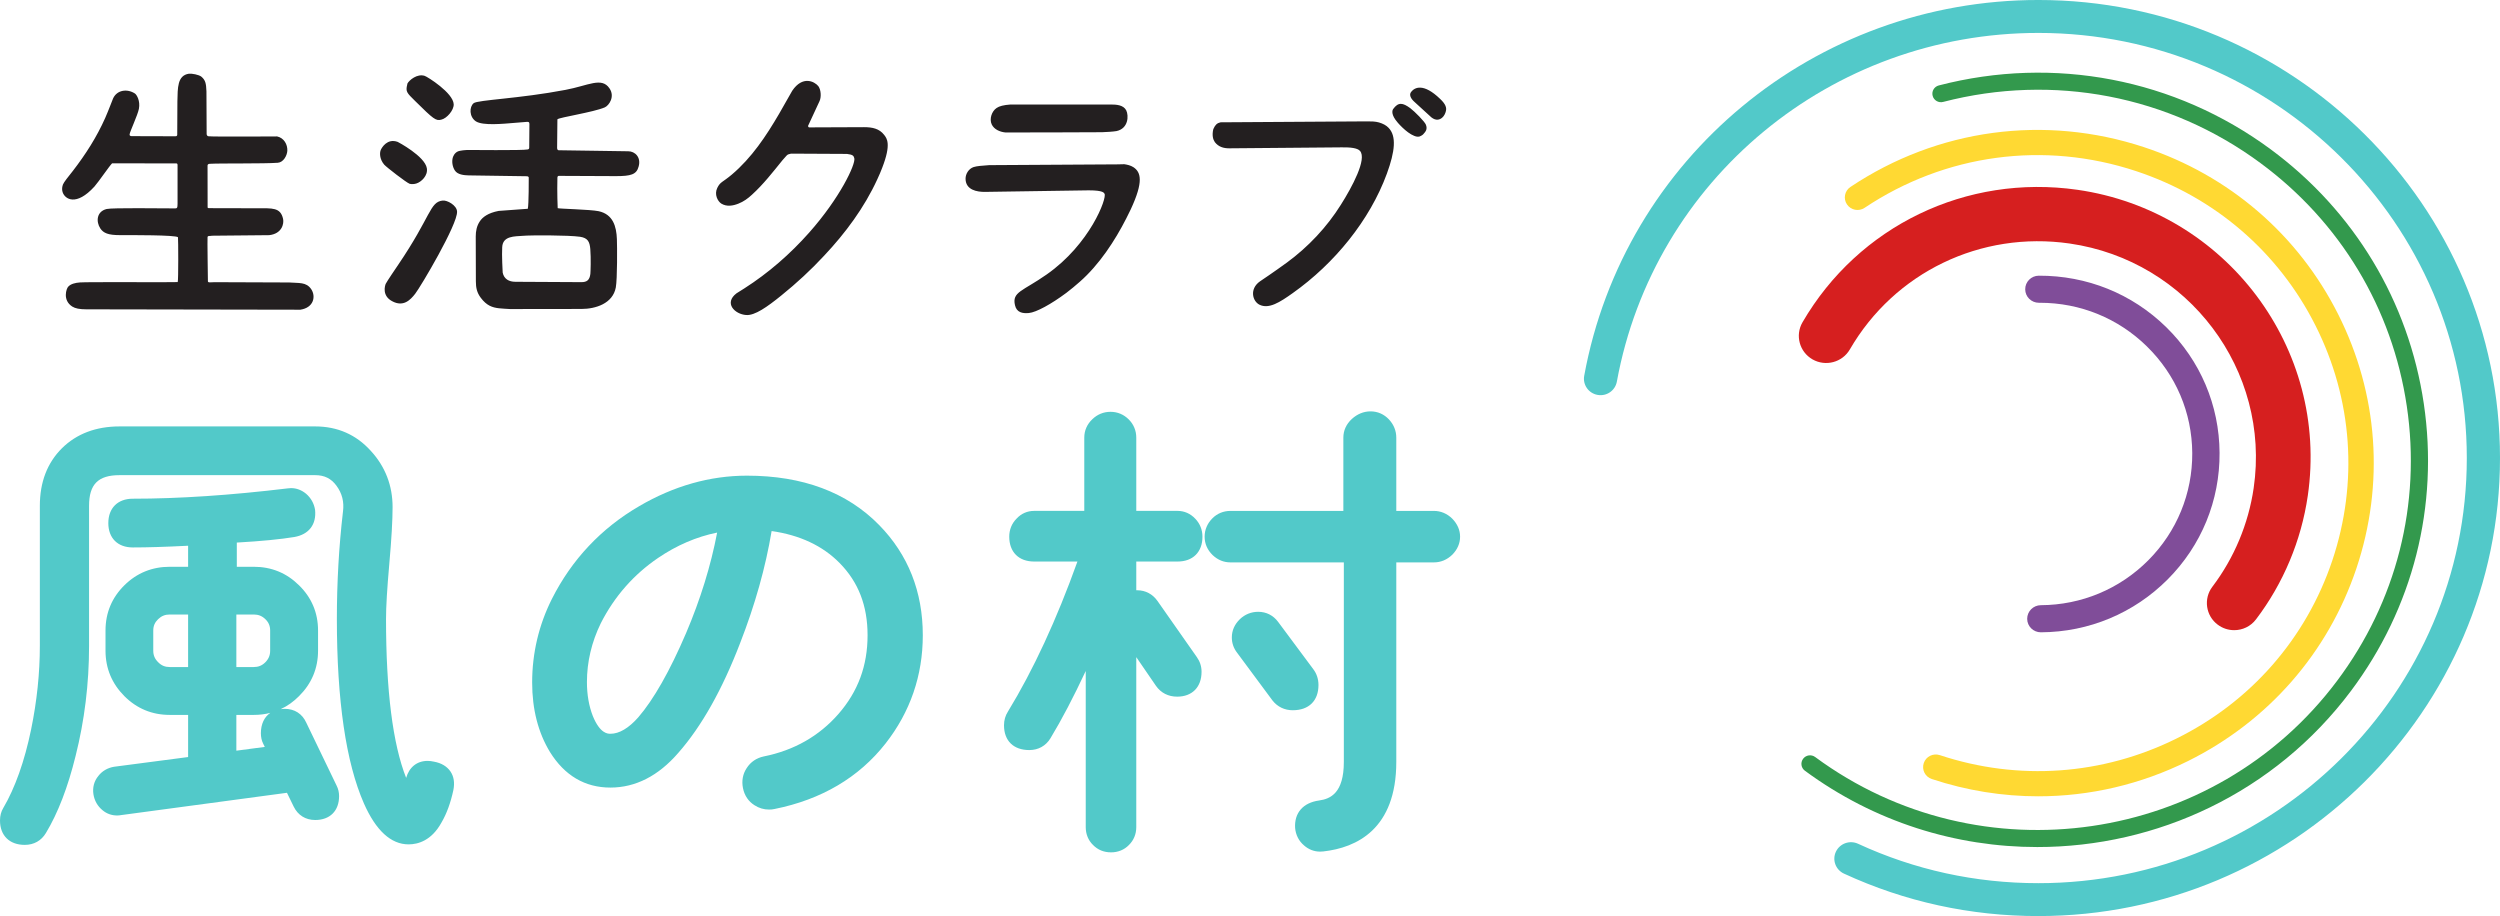 <svg viewBox="0 0 77.36 28.347" xmlns="http://www.w3.org/2000/svg"><path d="m63.041 26.211c-2.506 0-5.03-.769-7.191-2.362-.118-.087-.142-.252-.054-.37.088-.117.254-.141.372-.054 5.106 3.769 12.351 2.712 16.15-2.356 1.84-2.454 2.607-5.474 2.158-8.501-.448-3.027-2.058-5.7-4.532-7.525-2.827-2.087-6.404-2.774-9.816-1.889-.141.037-.287-.047-.324-.188-.038-.141.047-.285.189-.322 3.568-.927 7.311-.207 10.269 1.975 2.587 1.91 4.271 4.706 4.74 7.872.469 3.167-.332 6.325-2.257 8.893-2.367 3.158-6.014 4.827-9.704 4.827" fill="#33994d"/><path d="m63.152 19.566c-.232 0-.422-.185-.423-.416-.001-.232.188-.421.421-.423 1.259-.006 2.441-.501 3.326-1.389.885-.889 1.368-2.069 1.361-3.319-.008-1.249-.505-2.421-1.403-3.299-.887-.871-2.063-1.351-3.311-1.351h-.032c-.233 0-.422-.186-.423-.416-.002-.232.186-.421.42-.422 1.489-.005 2.884.556 3.942 1.591 1.057 1.036 1.644 2.419 1.652 3.892.009 1.475-.56 2.865-1.605 3.914-1.044 1.047-2.437 1.63-3.922 1.638z" fill="#804d99"/><path d="m69.135 19.5c-.177 0-.356-.055-.508-.169-.373-.277-.448-.805-.167-1.175.674-.89 1.116-1.945 1.278-3.055.531-3.644-2.024-7.037-5.697-7.566-2.747-.395-5.415.892-6.799 3.277-.233.402-.75.54-1.155.309-.405-.232-.544-.745-.311-1.147 1.733-2.983 5.071-4.594 8.508-4.101 4.596.661 7.793 4.908 7.128 9.469-.202 1.387-.756 2.709-1.601 3.822-.166.221-.42.336-.676.336" fill="#d61f1f"/><path d="m63.074 24.641c-1.106 0-2.218-.177-3.297-.535-.206-.068-.317-.288-.248-.493.068-.204.29-.314.497-.246 2.432.806 5.035.622 7.328-.516 2.294-1.136 4.004-3.091 4.816-5.504.811-2.416.627-4.998-.52-7.274-1.145-2.275-3.116-3.972-5.549-4.777-2.847-.944-5.91-.529-8.403 1.135-.18.121-.424.073-.545-.105s-.073-.421.107-.541c2.697-1.8 6.01-2.248 9.09-1.229 2.631.871 4.763 2.707 6.002 5.169 1.241 2.462 1.44 5.256.563 7.868-.878 2.611-2.729 4.726-5.209 5.957-1.463.725-3.043 1.091-4.632 1.091" fill="#ffd933"/><path d="m63.076 28.347c-2.103 0-4.126-.442-6.017-1.314-.257-.119-.369-.422-.249-.677s.426-.365.683-.248c1.753.81 3.632 1.221 5.583 1.221 7.31 0 13.257-5.901 13.257-13.156s-5.947-13.154-13.257-13.154c-6.415 0-11.9 4.538-13.044 10.791-.051.276-.316.461-.597.41-.279-.05-.464-.315-.413-.592 1.232-6.738 7.142-11.628 14.054-11.628 7.876 0 14.284 6.358 14.284 14.173s-6.408 14.174-14.284 14.174" fill="#52c9c9"/><path d="m22.196 5.814c.093-.192.164-.17.45-.412.616-.522 1.059-1.19 1.463-1.881.2-.347.382-.676.406-.713.32-.474.686-.289.806-.144.087.115.097.347.037.469l-.353.761c.004.024 0 .038.033.048l1.701-.007c.259 0 .47.047.617.235.089.113.23.284-.058 1.025-.041.106-.089.224-.151.354-.402.876-.984 1.661-1.642 2.36-.41.443-.855.853-1.326 1.233-.44.357-.825.628-1.091.606-.352-.025-.694-.369-.298-.671l.243-.153c.743-.474 1.421-1.066 2.005-1.725.956-1.077 1.443-2.118 1.398-2.301-.02-.081-.048-.112-.227-.135l-1.731-.009c-.086.027-.087.011-.14.063-.027.028-.064.072-.125.141-.299.369-.593.748-.943 1.066-.126.117-.259.215-.424.279-.163.064-.357.102-.528-.004-.11-.072-.222-.283-.122-.485m8.492-1.964c-.079-.168-.001-.408.152-.509.085-.058.215-.091.428-.107h3.105c.167 0 .39.011.478.182.08.163.069.561-.302.64-.116.019-.299.03-.449.035 0 0-2.923.013-2.989.008-.176-.018-.351-.097-.423-.249m-.81 1.685c-.002-.155.098-.314.248-.365.101-.032.25-.043.483-.06l3.976-.024.204-.005c.096.014.196.037.284.093.233.155.318.443-.084 1.306l-.14.283c-.351.689-.835 1.429-1.437 1.957-.135.119-.275.236-.415.342-.471.351-.931.602-1.158.624-.2.02-.381-.018-.431-.24-.099-.415.237-.432.978-.951 1.344-.939 1.876-2.373 1.792-2.5-.021-.024-.025-.105-.49-.105l-3.199.048c-.262.005-.606-.062-.611-.403m-14.323 2.9c.041.2.194.285.395.285l2.041.011c.166 0 .253-.06.277-.254.006-.057.022-.483-.002-.772-.02-.226-.078-.341-.315-.378-.355-.052-1.536-.051-1.766-.03-.258.021-.63-.004-.645.355-.016.235.013.755.015.783m-1.538-3.579c.037-.093.104-.171.22-.19.053-.012.12-.019.217-.025.028-.003 1.727.02 1.882-.017.025-.008.04-.024.04-.051l.006-.726c0-.066-.015-.078-.075-.076l-.346.028c-.406.034-1.019.095-1.236-.044-.209-.14-.206-.448-.068-.562.126-.102 1.423-.141 2.841-.412.707-.133 1.117-.405 1.36-.049.179.256-.012.533-.145.591-.359.153-1.404.308-1.465.369l-.009.881c0 .048.016.072.045.076l2.159.032c.203 0 .402.184.318.474-.066.246-.236.295-.708.295l-1.764-.008c-.034.004-.041.032-.041.065-.012.424.007.932.009.934.022.02 1.002.039 1.268.094.444.098.549.468.564.864.009.209.015 1.236-.034 1.497-.093.497-.624.664-1.064.664l-2.21.003c-.126-.009-.239-.012-.341-.024-.208-.024-.381-.082-.562-.323-.122-.162-.153-.315-.153-.51l-.004-1.388c0-.164.029-.323.124-.466.086-.134.259-.264.586-.326l.901-.066c.032-.13.029-.953.029-.96 0-.047-.045-.047-.097-.047l-1.761-.026c-.14-.003-.345-.021-.428-.152-.076-.115-.104-.286-.058-.419m-2.23-.227c.027-.056.192-.357.518-.239.007.001.842.443.903.815.039.232-.174.426-.323.472-.067.023-.155.025-.209.01-.102-.036-.721-.517-.787-.592-.151-.177-.146-.381-.102-.466m.148 4.154c.041-.082.308-.474.388-.592 1.022-1.507.97-1.935 1.369-1.985.141-.021.444.147.451.34.023.392-1.132 2.336-1.296 2.544-.148.189-.365.422-.718.227-.308-.166-.222-.468-.194-.534m.673-6.201c.057-.102.299-.31.533-.235.087.028.881.525.898.878.008.183-.212.44-.387.478-.163.04-.232-.008-.81-.581-.254-.25-.295-.287-.242-.501zm31.06.259c.109-.14.381-.277.895.219.171.161.207.274.177.382-.013.055-.048.145-.115.2-.072.061-.187.105-.334-.012l-.499-.456c-.052-.046-.229-.198-.124-.333m-6.115 1.136c.051-.112.104-.167.214-.193 0 0 3.755-.027 4.539-.029.121 0 .248 0 .363.033.127.037.226.09.297.165.251.257.202.727-.051 1.42-.528 1.441-1.621 2.782-2.914 3.697-.396.282-.737.501-1.027.359-.217-.106-.319-.489.014-.723.025-.016.443-.297.838-.585.658-.484 1.233-1.095 1.665-1.785.35-.553.813-1.418.593-1.666-.077-.091-.298-.115-.565-.111l-3.486.03c-.173 0-.327-.045-.441-.191-.06-.088-.089-.209-.052-.387zm5.555-.602c.162-.224.298-.198.53-.029.139.103.452.423.484.511.057.146-.01.216-.084.299-.024.027-.09.06-.111.067-.049.014-.105.006-.169-.021-.242-.094-.53-.421-.579-.499-.145-.206-.083-.31-.071-.328m-41.155 2.323c.022-.057.151-.224.302-.411.395-.512.739-1.05 1.001-1.64.125-.288.19-.476.243-.602.121-.264.438-.308.677-.151.055.038.169.227.122.472-.038.196-.28.707-.288.79-.007.046.036.054.058.056l1.356.004c.051 0 .051-.019.06-.037l.005-1.043c.01-.414-.005-.803.358-.856.08-.009.309.027.389.096.118.104.143.199.152.45.002.119.006 1.072.006 1.318 0 .038.024.068.054.072.186.019 2.111.004 2.127.005.215.047.325.251.316.445-.01.154-.124.358-.295.37-.419.032-1.781.013-2.104.032-.044 0-.07.022-.07.054 0 .241.002 1.274.002 1.29 0 .036.018.029.193.029l1.341.003c.47 0 .721-.03.801.328.033.15-.034.459-.429.504l-1.764.017c-.091.017-.131-.007-.144.041-.009.023.011 1.356.011 1.37 0 .051.098.027.21.027l2.302.009c.309.025.528-.02.684.206.152.226.079.575-.336.637l-6.626-.012c-.208 0-.342-.029-.432-.086-.307-.196-.181-.56-.124-.615.079-.087.218-.12.362-.131.175-.019 3.002 0 3.026-.011.023-.034.018-1.335.008-1.388-.074-.071-1.445-.065-1.801-.065s-.505-.062-.602-.207c-.137-.209-.119-.522.194-.601.171-.042 1.699-.019 2.118-.019.059 0 .078-.009.078-.142v-1.203c0-.054-.031-.047-.068-.047l-1.957-.003c-.075.069-.415.569-.547.719-.57.624-.911.386-.982.181-.046-.128.011-.253.013-.255" fill="#231f20"/><g fill="#52c9c9"><path d="m.767 26.144c-.473 0-.767-.288-.767-.755 0-.147.034-.276.101-.386.366-.625.658-1.444.862-2.432.18-.877.27-1.747.27-2.582v-4.338c0-.733.23-1.33.685-1.782.453-.447 1.053-.674 1.782-.674h6.053c.687 0 1.266.253 1.719.754.45.488.676 1.076.676 1.743 0 .398-.032.975-.102 1.761-.067.755-.101 1.321-.101 1.695 0 2.222.209 3.878.623 4.923.093-.328.332-.526.664-.526.062 0 .13.009.199.024.228.042.4.146.508.303.106.157.135.351.09.576-.084.392-.207.731-.369 1.006-.306.557-.725.674-1.017.674-.546 0-1.012-.429-1.382-1.267-.555-1.265-.837-3.183-.837-5.713 0-1.12.063-2.235.189-3.317.04-.305-.028-.566-.202-.802-.164-.223-.373-.326-.658-.326h-6.053c-.662 0-.944.283-.944.948v4.338c0 1.164-.141 2.308-.416 3.4-.238.969-.548 1.774-.92 2.389-.141.236-.372.366-.653.366m8.986-.77c-.3 0-.538-.151-.667-.419l-.206-.423-5.139.691c-.036.007-.076.011-.116.011-.166 0-.322-.053-.45-.161-.153-.123-.253-.296-.284-.497-.031-.207.019-.403.153-.566.118-.152.289-.252.489-.284l2.288-.3v-1.304h-.568c-.546 0-1.02-.195-1.406-.583-.384-.386-.582-.858-.582-1.404v-.624c0-.549.198-1.019.584-1.4.384-.38.858-.573 1.404-.573h.568v-.651c-.704.036-1.267.053-1.713.053-.465 0-.756-.289-.756-.753s.291-.755.756-.755c1.421 0 3.033-.107 4.796-.32.031-.004.066-.008.103-.008.171 0 .328.062.464.174.153.131.247.303.279.498.047.455-.194.763-.642.841-.425.07-1.009.128-1.78.172v.749h.523c.549 0 1.02.193 1.404.575.387.379.587.849.587 1.398v.624c0 .546-.199 1.018-.587 1.404-.171.173-.36.308-.567.404.041-.006.079-.009.121-.009.306 0 .542.151.668.427l.942 1.954c.049.096.074.206.074.32 0 .456-.282.739-.74.739m-2.439-2.145.88-.117-.051-.103c-.046-.091-.07-.202-.07-.319 0-.285.106-.504.292-.631-.162.042-.334.063-.514.063h-.537zm.537-2.588c.142 0 .257-.044.36-.148s.149-.216.149-.358v-.624c0-.141-.046-.251-.144-.347-.105-.104-.221-.149-.365-.149h-.537v1.626zm-2.598-1.626c-.143 0-.257.045-.361.146-.103.101-.149.209-.149.35v.624c0 .14.046.254.153.358.102.104.215.148.357.148h.568v-1.626z"/><path d="m23.798 25.051c-.161 0-.311-.043-.451-.134-.184-.115-.31-.298-.356-.527-.046-.224-.007-.439.114-.621.122-.192.306-.315.53-.362.935-.187 1.714-.631 2.311-1.315.604-.694.9-1.489.9-2.435 0-.913-.283-1.644-.865-2.235-.525-.534-1.233-.865-2.104-.989-.187 1.122-.514 2.285-.973 3.462-.553 1.443-1.198 2.588-1.915 3.402-.615.713-1.325 1.074-2.1 1.074-.786 0-1.416-.369-1.87-1.099-.366-.6-.552-1.325-.552-2.152 0-.905.204-1.776.611-2.587.615-1.219 1.525-2.186 2.703-2.871 1.068-.625 2.19-.943 3.332-.943 1.726 0 3.102.515 4.094 1.531.895.914 1.348 2.06 1.348 3.407 0 1.245-.388 2.374-1.153 3.35-.824 1.05-1.977 1.733-3.431 2.026-.06.015-.116.018-.173.018m-1.607-8.571c-.639.13-1.252.394-1.824.783-.755.512-1.354 1.192-1.776 2.023-.284.581-.429 1.196-.429 1.82 0 .387.061.74.183 1.053.224.547.464.547.544.547.274 0 .565-.174.86-.507.478-.554.978-1.434 1.482-2.611.445-1.046.767-2.091.96-3.108"/><path d="m34.381 26.375c-.223 0-.411-.076-.561-.231-.144-.141-.223-.333-.223-.548v-4.833c-.374.799-.739 1.5-1.093 2.084-.143.234-.376.363-.653.363-.489 0-.783-.287-.783-.766 0-.159.042-.302.122-.426.784-1.284 1.507-2.847 2.15-4.642h-1.341c-.475 0-.769-.295-.769-.769 0-.214.077-.408.226-.558.143-.156.333-.24.543-.24h1.553v-2.267c0-.219.086-.415.249-.569.154-.15.348-.23.563-.23s.411.082.565.237c.15.15.232.344.232.562v2.267h1.278c.209 0 .4.084.549.244.143.148.221.342.221.554 0 .474-.294.769-.77.769h-1.278v.889h.031c.252 0 .476.118.626.332l1.219 1.739c.092.13.144.28.144.452 0 .475-.291.769-.755.769-.272 0-.5-.114-.654-.332l-.611-.891v5.262c0 .214-.079.406-.228.552-.144.149-.338.227-.552.227m6.464-.023c-.179 0-.352-.066-.493-.192-.16-.134-.258-.326-.276-.543-.027-.467.25-.779.741-.847.355-.049.767-.233.767-1.195v-6.173h-3.509c-.204 0-.388-.073-.549-.224-.164-.159-.25-.355-.25-.571 0-.214.083-.408.237-.565.148-.151.344-.233.562-.233h3.494v-2.267c0-.219.089-.419.264-.579.167-.152.365-.234.576-.234.22 0 .416.086.569.247.15.16.229.354.229.566v2.267h1.163c.212 0 .409.082.57.241.159.165.241.352.241.557 0 .207-.082.394-.239.555-.166.161-.361.24-.572.24h-1.163v6.173c0 2.082-1.23 2.656-2.257 2.771-.028.003-.065.006-.105.006m-.841-4.375c-.256 0-.475-.107-.628-.302l-1.094-1.476c-.107-.138-.164-.297-.164-.473 0-.218.086-.408.248-.566.155-.149.353-.229.566-.229.252 0 .466.108.619.313l1.087 1.462c.103.134.161.305.161.49 0 .487-.296.781-.795.781"/></g></svg>